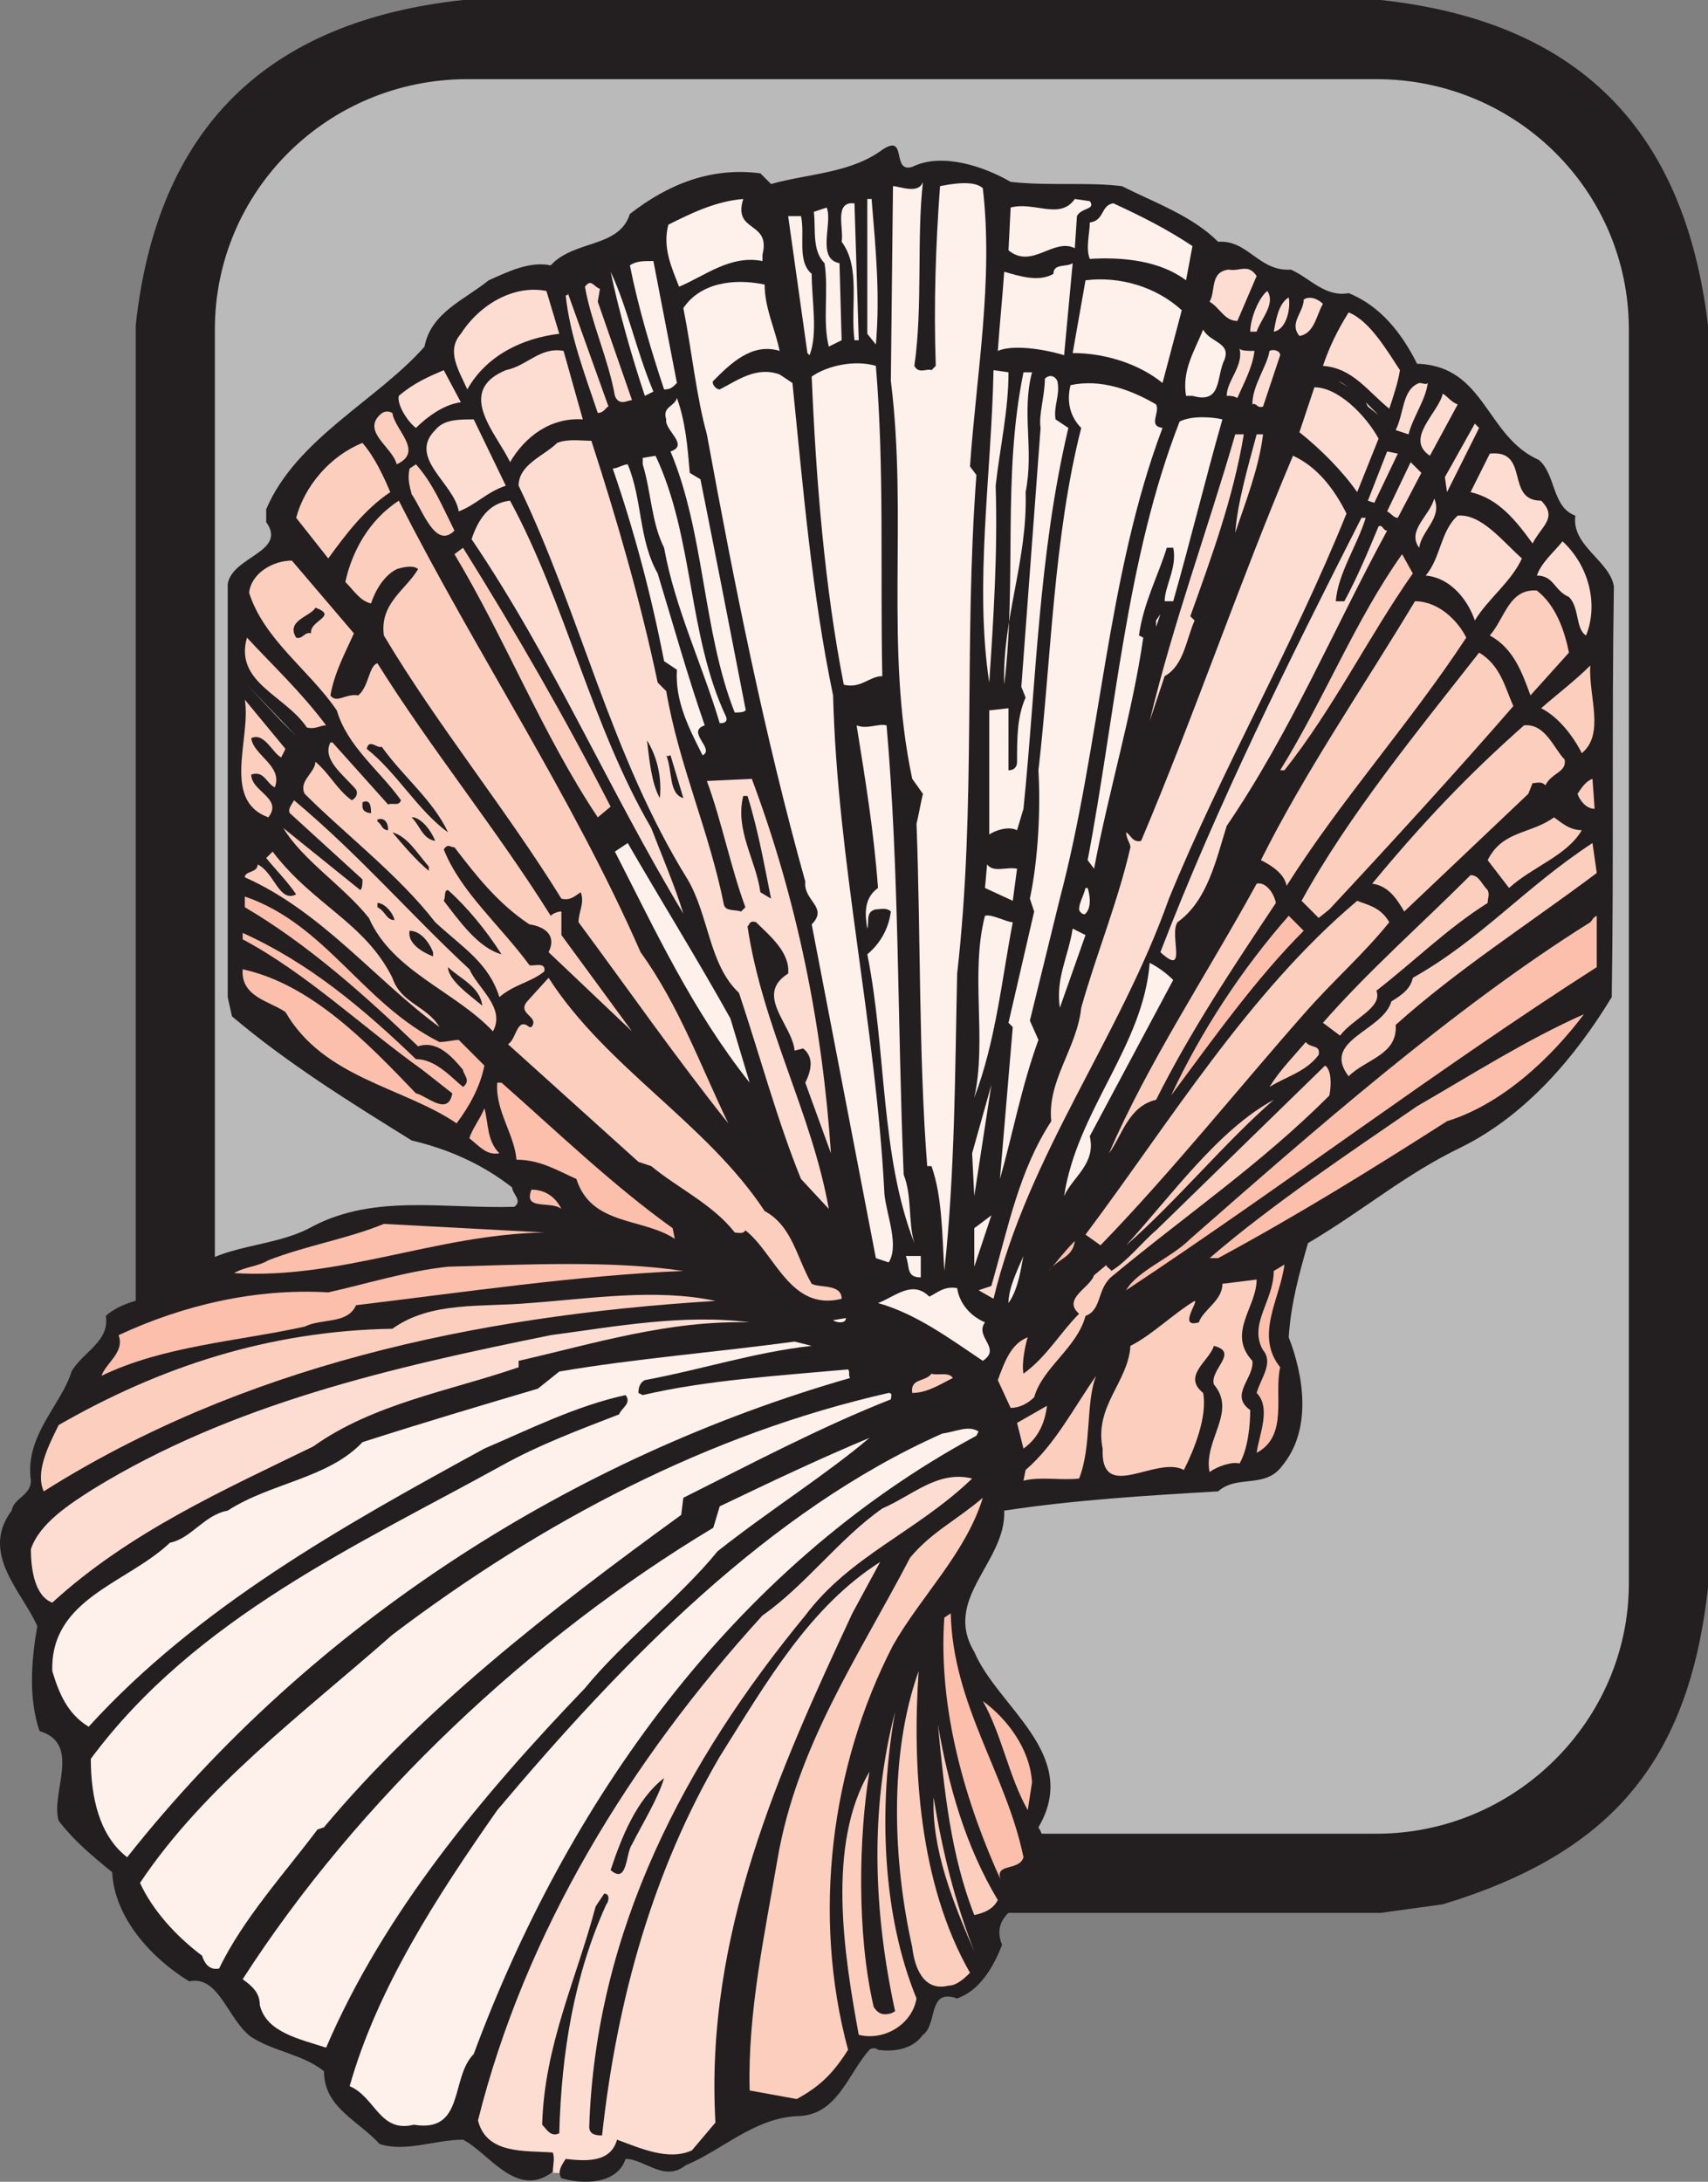 <svg xmlns="http://www.w3.org/2000/svg" width="598.834" height="764.75"><rect width="100%" height="100%" fill="#808080" stroke="none"/><path fill="#231f20" fill-rule="evenodd" d="M505.834 667.5c59.25-18 86.25-50.25 93-111V114c-8.25-69-45.75-106.5-114.75-114h-321.75c-69 7.5-107.25 45-114.75 114v442.5c7.5 69 45.75 105.75 114.75 114h321.75l21.75-3"/><path fill="#bbbaba" fill-rule="evenodd" d="M482.584 642.75c48.75 0 88.5-39.75 88.5-87.75V115.5c0-48.75-39.75-87.75-88.5-87.75h-318.75c-48.75 0-88.5 39-88.5 87.75V555c0 48 39.75 87.75 88.5 87.75h318.75"/><path fill="#fdddd2" fill-rule="evenodd" d="M343.084 510s-42-3-103.5 81.75-79.5 153-79.5 153l19.5 15s26.25 4.5 33.75.75c7.5-2.25 4.5-6 4.5-6l18 5.25 22.5-15s-.75-90 31.5-147c31.5-57 77.25-92.25 53.25-87.75"/><path fill="#231f20" fill-rule="evenodd" d="M196.834 763.5c-1.5-2.25 0-4.5 1.5-6.75 6.75.75 15.75 1.5 18-6.75 8.25 3 18 7.5 26.25 3.75l8.25-9.75c-3.75-66 22.5-123.75 48-178.5l9.75-18c-24.75 15.75-39.75 42-56.25 68.25-23.25 39.75-36 84.75-41.25 132.75-1.5 0-4.5 0-4.5-3 2.25-69 33.75-128.25 75.75-179.25 15.75-21 39-29.25 58.5-48-12-3-21 6-31.5 10.5-15 10.5-27 27-42 37.5-46.5 51-83.25 111-99.75 177 3 12 16.5 10.5 26.25 11.25.75 2.25 0 4.5 0 6.75-12.75 9.75-22.5-6.75-31.5-11.25-9.75 0-20.25 4.5-29.25 1.5-7.5-8.25-19.5-12.75-19.5-25.5-7.5-6-17.25-6.75-25.5-12-8.25-6-11.25-21.75-21.75-19.5-13.5-8.25-26.25-22.5-27-38.25-8.25-6.75-13.5-11.25-18.75-18-3-9.75 8.25-27-6.75-31.5-3.75-11.25-3-24-.75-36.75-5.25-12-20.25-25.5-9-40.5.75-4.5 6.75-5.25 6.75-10.5-2.25-15.75 10.5-26.25 14.25-38.25 3.75-6.75 13.5-10.5 12-19.5 6.75-6 16.5-6 24.75-9.75 10.5-16.5 32.25-12.75 48-21.75 21.75-11.25 45.75-6 70.5-6.75 3-2.25-.75-4.5-.75-6.75-10.5-8.25-22.5-13.5-35.25-16.5-21.75-13.5-43.5-27-63-43.5l-1.5-6.75V204.75c1.5-9.75 21-11.25 13.5-21.75v-4.5c10.5-24.75 39-38.25 55.5-57 2.25-12 14.25-16.5 22.5-23.25 6.75-3 14.25-6.75 21.75-5.25 8.25-9 24-6 27.75-18 13.5-10.5 28.5-16.5 45.75-14.25l3.75 3.75c13.5-3.75 27.75-3.75 39-12 9-6 3 8.25 10.5 6 10.5-5.25 25.5 0 34.5 5.25 13.5 1.5 27 0 39 1.5 12 6 24.75 10.5 33.75 19.5 10.5-.75 14.25 10.5 25.5 9.75 6.75 3 12 9.75 20.25 8.25 11.25 4.5 18.75 14.25 24 24.75 24 .75 24 25.5 42.75 33.75 6 5.25 4.5 16.5 12.75 19.5-1.5 10.5 12 15.75 13.5 24.75-.75 48 0 97.5-.75 144-12.75 21-30 41.25-52.5 52.5-20.25 9.75-33.75 21.75-54 33.75-3 10.5-6 21-6.75 33 5.25 13.5 8.25 32.25-2.25 45-6 8.25-15.75 3-22.5 9-25.5 1.5-50.25 3-75 6.75.75 18-21.75 30.75-10.5 49.5 8.25 19.5 37.5 36 22.5 61.5 3.75 6 2.25 14.25-.75 19.5-3.75 8.25-16.5 10.5-12 21.75-3 7.5-7.5 15.75-15.75 18.75-10.5-3.75-6.75 9-12 12.75-3.75 5.25-10.5 6-15.75 5.25-.75-.75-2.25-.75-3 0-7.5 8.25-11.25 23.25-25.5 23.25-15 .75-26.25 12-39 17.25-7.5 6-14.25-2.25-21-2.25-3 9-15 9-22.5 6.75"/><path fill="#231f20" fill-rule="evenodd" d="M190.084 744.75c.75-27.75 12-51 18.75-76.5l3-4.5c2.25 0 1.5 3 .75 3.75-11.25 24.75-15.75 51.75-16.5 80.25-3 1.5-4.5-1.5-6-3"/><path fill="#fef0ea" fill-rule="evenodd" d="M122.584 731.25c9.75-34.5 30.75-66.75 51.75-96.75 44.25-52.5 95.25-105 156-132 5.25-.75 9-3 12.75-.75l-.75 1.5c-86.25 46.5-144 129.75-176.25 216.75-8.25 8.25-3 27.75-21 24.75-12 3-13.5-9.75-22.5-13.5"/><path fill="#fccebe" fill-rule="evenodd" d="M262.834 732.75c-.75-27 5.25-54.75 9.75-81 6.75-39.75 28.5-71.25 46.5-105.75 7.5-9 15.75-12.75 25.5-21-6 19.5-21.75 34.5-31.5 51.75-21.75 42-28.5 94.5-15.75 141.75-5.25 8.25-9.75 12.75-18 17.25l-16.5-3"/><path fill="#fef0ea" fill-rule="evenodd" d="M91.084 702.75c0-4.5-3-6.75-6-9 40.5-63 101.25-120 165-158.25l2.25-7.5c17.25-8.25 34.5-16.5 52.5-24-15 12.75-35.25 25.5-53.25 39.75-12.75 15.75-33.75 32.25-46.5 48-36 37.5-70.5 78.75-90.75 126-9-3-21-5.25-23.25-15"/><path fill="#fccebe" fill-rule="evenodd" d="M301.084 713.25c-5.25-28.5-11.25-66.75 3.75-92.25-3.75 22.5-4.5 57 1.5 82.5 1.5 2.25 3 3 6 2.25l1.5-.75c-7.5-34.5-9-70.5 0-105-6 33.75-4.5 71.25 7.5 100.5-1.5 9-11.25 15-20.25 12.75"/><path fill="#fccebe" fill-rule="evenodd" d="M319.834 682.5c-6.75-30-8.25-67.5 2.25-96.75-2.25 33 0 74.25 18 105.75-1.5 1.5-4.5 4.5-7.5 4.5-9 2.25-12-6.75-12.75-13.5"/><path fill="#fef0ea" fill-rule="evenodd" d="M70.834 685.5c-9-6.75-17.25-15.75-21.75-25.5 22.5-33.75 57-59.25 88.5-87 52.5-39.75 111-70.5 174-84.75 1.5 0 .75 1.5.75 2.25-24.75 9.75-48.75 22.5-72.75 34.5l-.75 6c-46.5 33.75-90.75 68.25-125.25 109.5l-2.25.75c-11.25 15-26.25 31.5-34.5 48.75-3.75.75-5.25-2.25-6-4.5"/><path fill="#fccebe" fill-rule="evenodd" d="M327.334 630c3 18.75 7.5 36.75 14.25 54-7.5-17.25-15-36-14.25-54m14.25 41.25c-8.25-21-10.5-43.5-12.75-66.75 3.75 21.75 9.75 42.75 21 61.5-1.5 3-4.5 4.5-8.25 5.25"/><path fill="#fbbfac" fill-rule="evenodd" d="m331.084 567 2.25-1.5c.75 32.25 19.5 56.25 25.5 85.5-1.5 5.25-11.25 1.5-7.5 9-12.75-27.75-22.5-60.75-20.25-93"/><path fill="#231f20" fill-rule="evenodd" d="M214.084 655.5c3.75-11.25 9-24.75 18.75-32.25-2.25 7.5-7.5 15.75-11.25 23.25-2.25 3-1.5 14.25-7.5 9"/><path fill="#fef0ea" fill-rule="evenodd" d="M31.834 616.5c36.75-49.5 93.75-75 144-102.75 13.5-7.5 27.75-12.75 41.25-18 .75-2.25 4.5-3.75 2.25-6.75-17.25 3.75-33.75 12-49.5 18.75-49.5 27-100.5 55.5-138.75 97.5-7.5-4.5-10.5-12-12.75-19.5-.75-25.5 26.25-30.75 41.25-45 7.5-1.5 12-9.75 20.25-11.25 15-9.75 35.25-11.25 47.25-24 21-6.75 41.25-12.75 61.5-18.75l7.5-6c26.25-4.5 54.75-6.75 82.5-10.5l6 1.5c-20.25 2.25-38.25 8.25-58.5 12-1.5.75-2.25 2.25-2.25 4.5l1.5.75c22.5-5.25 47.25-6.75 72-9 .75.75 0 2.25.75 3-96.75 27.75-188.25 85.5-253.5 168-9.75-7.5-12.75-21-12.75-34.5"/><path fill="#fbbfac" fill-rule="evenodd" d="M344.584 596.25c8.25 6 16.5 16.5 17.25 28.5l-1.5 9.75c-6.75-12-9-26.25-15.75-38.25"/><path fill="#fdddd2" fill-rule="evenodd" d="M10.834 543c3-9 13.5-15.75 21.75-21 48.75-30 105-42.75 160.5-54 22.5-3 46.5-7.5 69.75-4.5-28.5-.75-54.75 7.5-81 13.5v2.25c-24 8.25-51 12.75-72 27.75-30.75 15-64.5 30-91.5 54.75-6-2.25-7.5-11.25-7.5-18.75"/><path fill="#fccebe" fill-rule="evenodd" d="M20.584 499.5c35.25-20.25 73.5-33 117-33.75 13.5-9.75 31.5-7.5 48-9 21-1.5 44.25-5.25 65.25-.75-85.5 5.25-166.5 23.25-235.5 66.75-3-6.75 1.5-15.75 5.25-23.25m339 15.75c10.5-9 17.25-22.5 24.75-33-3.75 9-1.5 24.75-6 36-6 .75-13.5-.75-19.5.75l.75-3.75m27-7.5c-3-15 9-23.25 9.75-36 7.5-3.75 15-11.25 22.5-15.75 1.5 0-6 9.75 1.5 7.5 1.5-4.5 8.25-7.5 8.25-13.5l12-1.5c0 9.75-10.5 18.75-1.5 28.5.75 6-8.25 12-.75 17.25 0 5.25-.75 13.5-3.75 18.75-2.25-.75-7.5.75-10.5 3-2.25-11.25 9.75-21 1.5-30.75-1.5-5.25 9-11.25 0-13.5-1.5 5.25-11.25 10.5-3.75 16.5 1.5 8.25-3 19.5-6.75 27-9.75-5.25-29.25 12-28.5-7.5"/><path fill="#fbbfac" fill-rule="evenodd" d="M440.584 488.25c1.5-5.25 6-10.5 2.25-15-5.25-9 3.75-17.25 3.75-27.75l3.75-2.25c-1.5 12-10.5 24.75-1.5 36-2.25 9.75 3 24-8.25 30 .75-6 5.25-15.75 0-21"/><path fill="#fccebe" fill-rule="evenodd" d="m356.584 498.75 10.5-6c-.75 6-3 11.25-8.25 15l-2.25-9m-6.75-15c2.25-6 4.5-12.75 10.5-15-.75 2.25-2.25 9-1.5 12.75 8.25-6 12.75-14.25 19.5-21-6-5.25 3.75-9 5.25-13.5l4.5-3.75c-.75.75 1.5 1.5 1.5 2.25 5.25-3 11.25-10.5 15.75-14.25l59.25-57.75c2.25 1.5 2.25 6.75 1.5 10.5-24 24-49.5 41.25-75.75 63-6 4.5-3.75 12-9.75 14.25-3 11.25-15 18-18 28.5-2.25 2.25-5.25 3.75-8.25 3.75l-4.5-9.75m-30 4.5c-.75-5.25 4.5-3.75 6.75-6.75 2.25.75 6-.75 7.5 1.5-4.5 2.25-9 5.25-14.25 5.25"/><path fill="#fbbfac" fill-rule="evenodd" d="M41.584 468c22.5-10.5 48-16.5 73.5-15 13.5-3 27.75-7.5 42-9 27-.75 57.75-2.25 82.5 1.5-36.75 1.5-77.25 7.5-114.75 12-3 6.75-12 4.5-18 7.5-24 5.25-49.5 6.75-71.25 17.25 1.5-4.5 8.25-8.25 6-14.25"/><path fill="#fef0ea" fill-rule="evenodd" d="M307.834 456.75c6-2.25 12-8.25 18-2.25 3-1.5 5.25-3.75 9.75-3 .75 5.25 4.5 9.75 9.75 12-3.75 5.25 6 9-.75 13.5-11.25-7.5-23.25-16.5-36.75-20.25m-15.75 6 4.5-.75c0 2.25-3.75 1.5-4.5.75m66.75-22.5c-.75 3-1.5 11.25-5.25 16.5 0-5.25 3-11.25 5.25-16.5"/><path fill="#fccebe" fill-rule="evenodd" d="M261.334 431.25c-.75 1.5-3 .75-3.75.75-7.5-9.75-20.25-15.75-29.25-23.25l-4.5-1.5-45.75-41.25c3-1.5 3-9.75 7.5-6h.75c3-3.75-5.25-4.5-1.5-9l7.5-8.25c20.25 31.5 55.5 51 75.75 81.75 9.75 5.25 11.25 16.5 16.5 25.5 3 1.5 10.5 0 10.5 5.25-18 4.5-23.25-15.75-33.75-24"/><path fill="#fdddd2" fill-rule="evenodd" d="M347.584 450.75c6-21 9.75-40.5 21-57.75-1.5-14.25 9-25.5 10.5-39.75 5.25-18.75 12.75-36.75 17.25-56.25 0-1.5-1.5-3-1.5-5.25 1.5.75 2.25 3.75 5.25 3 18.75-44.25 34.5-90.75 53.25-135 8.25 3.75 14.25 11.25 18.75 20.25-18.75 46.5-43.5 89.25-62.25 135-17.25 48.75-49.5 90-61.5 140.25l-5.25-3 4.5-1.5"/><path fill="#fbbfac" fill-rule="evenodd" d="M417.334 434.25c42.75-37.5 92.25-81 140.25-111 .75-.75.75-1.5 2.25-2.25v18c-56.25 36-109.5 76.5-165 113.25 3.75-6.75 15.75-11.25 22.5-18m-335.25 12c3.75-2.25 8.25-2.25 12-4.5 13.5-5.25 27.75-7.5 40.5-12.75l56.25 3c-38.25.75-71.25 16.5-108.75 14.25"/><path fill="#fef0ea" fill-rule="evenodd" d="M317.584 440.25h5.25v7.5c-5.25 0-3.75-3.75-5.25-7.5"/><path fill="#fbbfac" fill-rule="evenodd" d="M376.834 435c-.75 6-6 6-9 10.5 3-3.75 6-7.5 9-10.5"/><path fill="#fef0ea" fill-rule="evenodd" d="M326.584 408.75h-1.5c-3-38.25-2.25-80.25-3.75-120 .75-3 1.5-7.5 2.25-10.5l-3.75-5.25c-9.75-45.75-1.5-91.5-7.5-139.5l.75-68.25c2.25 0 9 3 10.5-1.5-2.25 20.25 0 43.5-3 64.5 1.5 3 4.5.75 6 1.5l1.5-1.5c-.75-21.75 0-42.75 1.5-63 3.75-.75 12-2.25 15 .75 3.75 32.25-2.25 65.25-4.5 97.5l2.25 3c-4.5 60 0 115.5-6.75 174.75-.75 33.75-.75 69.75-4.5 104.25-.75-12.75-.75-26.25-4.5-36.75m21 17.25-6 18v-13.5zm-63-102c6-6-3-8.25-2.25-15-14.25-51-24.75-103.5-34.5-156.75-3.75-13.5-5.25-29.25-8.25-44.25 6-9 18-10.5 28.5-8.25 0 8.25 3.75 15.75 5.25 23.25-9.75-3-17.25 4.5-23.25 10.5-.75.75.75 3 2.25 3 6-3 12.75-8.25 21-5.25l4.5 3c3.75 36.75 6.75 73.5 14.25 109.5 1.5 58.5 15 115.5 18 174.75.75 7.5 5.25 18 1.5 24l-4.5-1.5-22.5-117"/><path fill="#fbbfac" fill-rule="evenodd" d="M424.084 441c21.75-18.75 48.75-36.75 72.75-53.25 19.5-11.25 38.25-23.25 58.5-32.25-11.25 15-28.5 31.5-48 37.5-27 17.25-52.5 33-80.25 48h-3"/><path fill="#fccebe" fill-rule="evenodd" d="M380.584 432.75c29.25-39 57-84.75 95.25-117 3.75 1.5 8.25 2.25 11.25 7.5-9 11.25-19.5 20.25-30 32.25-22.5 25.5-46.5 55.5-71.25 81l-5.25-3.75"/><path fill="#fef0ea" fill-rule="evenodd" d="M304.084 334.5c4.5-3.75 7.5-9 8.25-15-1.5-1.5-3.75-.75-5.25-.75-3.75.75-2.25 4.5-3 6.75-.75-4.5-1.5-10.5 3.75-14.25-1.5-20.25-4.5-38.25-7.5-57 3.75 1.5 7.5-.75 10.5 0 4.5 51.75 3.75 102.75 6 157.5 3 7.5 1.5 16.5 3.75 24-12-30.75-9.75-67.5-16.5-101.25"/><path fill="#fccebe" fill-rule="evenodd" d="M446.584 385.5c-17.25 15-33.75 35.25-51.75 51 15.75-17.25 32.25-40.5 51.75-51"/><path fill="#fbbfac" fill-rule="evenodd" d="M202.084 413.25c-6.75-3-12.75-6.75-21-6.75-.75-9-7.5-17.25-6.75-27h1.5c18.75 16.5 39 36 60 51l.75 3.75c-11.25-7.5-29.25-4.5-34.5-21"/><path fill="#fdddd2" fill-rule="evenodd" d="M280.834 413.25c-8.25-20.25-14.25-42.75-21.75-65.25-10.5-9.75-10.5-27-18-39.75-27-43.5-37.5-93-59.25-138 0-7.5 9-10.5 13.5-15 3.75-1.5 8.25-.75 12-.75 9 27.75 17.25 56.25 23.25 84.75l3 3c4.5 26.25 15 48.75 20.25 75 .75 2.25 3.75 1.5 6 2.25l1.5-1.5c-5.25-14.25-8.25-30-13.5-44.25l15.75-.75c15.75 42 24.75 86.25 27.75 131.25l-9-24.75c2.25-4.5 3-9-.75-12l-3 .75c-.75-9-14.25-19.5-2.25-27 .75-7.5-6.75-13.5-11.25-18-2.25-.75-2.25.75-3 1.5 5.25 35.25 22.5 65.25 28.5 99l-9.75-10.5"/><path fill="#fbbfac" fill-rule="evenodd" d="M186.334 417c4.5 0 8.25 2.25 10.5 6.75-3.75-3-13.5.75-10.5-6.75"/><path fill="#fef0ea" fill-rule="evenodd" d="M403.084 337.5c3 1.5 6 3.75 8.25 6l-29.25 54.75c2.25 9.75-6 14.25-9 21 4.5-30 27.75-52.5 30-81.75m-55.5 42.75-6 39-.75-15zm6-21.75 9-39-1.5-4.5c3-14.25 3.75-31.5 3-45 4.5-39 5.25-81.75 15-120-3.75-3.75-5.25-9-3.75-15 10.5-2.25 21 1.5 30 6.75 1.5 3-3 7.5 2.25 8.25-19.5 51.75-21.75 111-36 165l-10.5 42.75 3 6.75c-6 16.5-9 33-13.5 48.75l4.5-53.25-1.5-1.5"/><path fill="#fbbfac" fill-rule="evenodd" d="M164.584 399c.75-3 3.75-6.75 5.25-10.5 1.5 5.25.75 11.25 5.25 15.75-4.5.75-6.75-2.25-10.5-5.25"/><path fill="#fccebe" fill-rule="evenodd" d="M440.584 309.75c3-.75 6 3 6.75 6.75-15 22.5-30 45-42 69-9.75 2.25-12 12.75-16.5 18.75 13.5-31.5 34.5-63 51.75-94.5"/><path fill="#fbbfac" fill-rule="evenodd" d="M100.084 354.75c-5.25-3.75-15.75-5.25-15-15 24 5.25 43.5 25.5 60.75 43.5 3.75.75 11.25 8.25 12.75 0l-10.5-8.25c-21-15-40.5-33.75-63-45.75V327c23.25 10.5 42 26.25 60.75 44.25 6.75 0 12 6 16.5 9.75 3-2.25 0-4.5 0-6-3.75-4.5-9-10.5-15.75-8.25-18.75-18-39-36-60.75-48.75v-3.75c28.5 9.75 41.25 37.5 68.25 51 2.25 0 5.25-.75 6.75-.75l9 9c-1.5 7.5-5.25 14.25-9.75 20.25-18.75-12.75-46.5-15.75-60-39"/><path fill="#fccebe" fill-rule="evenodd" d="M202.834 323.25c0-3.75 2.25-6.75.75-10.5-2.25 1.5-3.75 3-6.75 2.25-19.5-31.5-43.5-60.75-62.25-92.25-1.5-11.25 7.5-15.75 12-23.25-1.5-1.5-5.25-.75-7.5 0-4.5 2.25-7.5 7.5-9 12-3.75-.75-6-4.5-9-7.5 2.25-10.5 8.25-21.75 18.75-28.5 27 53.25 60.75 103.5 84.75 158.25 13.5 18.75 21 39.75 30.75 60-18-22.5-35.25-47.25-52.5-70.5"/><path fill="#fef0ea" fill-rule="evenodd" d="M345.334 321c2.25-.75 7.5 2.25 9.75 2.25-3.75 19.5-6 42-13.5 61.5 4.5-20.25-1.5-43.5 3.75-63.75"/><path fill="#fbbfac" fill-rule="evenodd" d="m451.834 321 5.25 5.25c-16.5 16.5-31.5 37.5-46.5 57.75 10.5-22.5 24.75-44.25 41.25-63"/><path fill="#fccebe" fill-rule="evenodd" d="M457.834 365.25c1.5 2.25 5.25.75 4.5 4.5-4.5 6-11.25 7.5-17.25 11.25 3.75-6 8.25-10.5 12.75-15.75"/><path fill="#fef0ea" fill-rule="evenodd" d="m215.584 298.5 4.5-3c11.25 19.5 24.75 41.25 36 61.5l6.75 22.5c-20.25-25.5-33-53.25-47.25-81"/><path fill="#fccebe" fill-rule="evenodd" d="M487.834 351c3.75-2.25 6.75-4.5 7.5-8.25 24-13.5 39-31.5 63-47.25l1.5 10.5c-24 18-48.75 33.75-70.5 53.25.75 10.5-10.5 12-16.5 18-9.75-12.75 12-15.75 15-26.25m-358.5-29.25c-9-11.25-23.25-20.25-30-31.5l27 21.75c.75-.75.75-2.25.75-3.75l-25.5-23.25c-.75-1.5.75-3 1.5-4.5 23.25 19.5 40.5 39.75 61.5 59.25 3 6.75 12.75 13.5 8.25 21.75-13.5-14.25-35.25-21-43.5-39.75m63 12c3-6-1.5-9-6.75-9.75-11.25-7.5-18.75-17.25-26.25-27-1.5 0-2.25-1.5-3.75.75 6 15 19.5 26.25 30 40.5.75.75 6-1.5 5.25 2.25-4.5 3.75-10.5 4.5-15.75 9-3.75-12-12.75-17.25-22.5-26.25-12.75-16.5-31.5-30.75-45.75-45-2.25-4.5 3.75-7.5 3.75-11.25 5.25 4.5 7.5 9.75 12.75 13.5 1.5-.75 2.25-2.25 1.5-3.75-4.5-5.25-12-10.5-9-16.5h.75l19.5 21.75c1.5-.75 3.75.75 4.5-1.5-7.5-10.5-18.75-18.75-22.5-31.5-9.75-14.25-25.5-24.75-30.75-41.25.75-6.75 8.25-11.25 15-11.25l21.75 25.5c-3 6.75-6.75 13.5-8.25 21.75 2.25 3 5.25-.75 9.75 0 3.75-3 3.75-10.5 6.75-11.25 18.75 30 42 58.5 60.75 88.5.75-.75 2.25-1.5 3.75-1.5v8.25l24.75 33.75-29.25-27.75m-106.5-26.25c0-2.25 4.5-1.5 4.5-4.5 6 3 7.5 13.5 13.5 10.5-3-4.5-7.5-9-10.5-12.75l2.25-2.25c14.25 18.75 32.25 24.75 42 44.25 3 9 12 9.75 16.5 17.25-22.5-16.5-41.25-40.5-68.25-52.5m378 51c15.75-18 34.5-34.5 51.75-51.75 3 0 3.75 3 6 5.25.75 1.5 0 3 0 4.5-14.25 9-25.5 20.25-39 30.75 2.25 6-8.25 9.75-12.75 15.75l-6-4.5"/><path fill="#231f20" fill-rule="evenodd" d="M157.084 339c3.75 3.75 11.25 6.75 12 13.5-4.5-3.75-12-9-12-13.5"/><path fill="#fef0ea" fill-rule="evenodd" d="m376.084 325.5 4.5 2.25-9 25.5c-1.5-10.5 3-18 4.5-27.75"/><path fill="#231f20" fill-rule="evenodd" d="M143.584 326.25c3.75 0 6.75 3.75 8.25 7.5v1.5c-3.75-1.5-9-4.5-8.25-9m12-10.5c.75-1.5 0-3.75 1.5-3.75 6.75 6 13.5 14.25 18.75 22.5-8.25-2.25-15-12-20.25-18.75"/><path fill="#fdddd2" fill-rule="evenodd" d="M406.834 333.75c20.25-52.5 45-102 70.5-152.25h1.5c-3 9.75-9.75 19.5-10.5 29.25h3c4.5-8.25 8.25-17.25 12-26.25 1.5-.75 1.5 1.5 3 1.5-18.75 34.5-33.75 70.5-56.25 103.5-3.75 12-6.75 26.25-17.25 33.75-3 4.5 3.75 19.5-6 10.5"/><path fill="#231f20" fill-rule="evenodd" d="M132.334 318v-1.5c2.25 0 5.25 3 6 6-3 0-3-3-6-4.5"/><path fill="#fdddd2" fill-rule="evenodd" d="M165.334 189c2.25-6.75 6-12.75 13.5-13.5 19.5 36 28.5 78.75 49.5 114.75 3.75 9.75 8.25 20.25 11.25 30-26.25-43.5-45.75-89.25-74.25-131.25"/><path fill="#fccebe" fill-rule="evenodd" d="M456.334 315.75c16.5-30 40.5-59.25 62.25-87 7.5 4.5 9 12 12 18.75-19.5 22.5-43.5 48.75-64.5 71.25l-3.75 3-6-6"/><path fill="#fef0ea" fill-rule="evenodd" d="M378.334 318.75c0-2.25 1.5-4.5 2.25-7.5h.75c.75 2.25 1.5 6.75-.75 9-.75.75-2.25-.75-2.25-1.5"/><path fill="#fccebe" fill-rule="evenodd" d="M481.084 309.75c18-21.75 33.75-38.25 53.25-55.5 7.5-.75 10.5 8.25 14.25 12 .75 4.5-4.5 4.5-6.75 9-1.5-1.5-3-.75-4.5-.75l-1.5 3.75-43.5 41.25c-2.25-3.75-5.25-9-11.25-9.75"/><path fill="#231f20" fill-rule="evenodd" d="M266.584 312.75c-1.5-11.25-9-21.75-6-33.75h1.5c3.75 12 6 24.75 8.25 36l-3.75-2.25"/><path fill="#fef0ea" fill-rule="evenodd" d="M346.084 303c2.25 3 6.75.75 10.5 1.5l-1.5 11.25-9.75-4.5.75-8.25"/><path fill="#fccebe" fill-rule="evenodd" d="M521.584 301.5c5.25-10.5 15-9 23.25-15 2.25 1.5 5.25 4.5 9.75 4.5-5.25 9-17.25 12.75-25.5 20.25l-7.5-9.75m-79.5 0c15.75-31.5 36-60.75 54-90.75 8.25 0 15 6.75 18 12.75-20.25 30.75-43.5 56.25-63 87-.75-4.5-6-7.5-9-9"/><path fill="#231f20" fill-rule="evenodd" d="M137.584 291.75c5.25 1.5 8.25 6.75 12.75 12v1.5c-4.5-3.75-9-9-12.75-13.5"/><path fill="#fef0ea" fill-rule="evenodd" d="M381.334 301.5c9.75-51 13.5-105.75 32.25-153.75 4.5-2.25 12-1.5 15-.75-6 21-11.25 42.75-17.25 63.75h-3c0-5.25 4.5-12 3-18.75h-2.25c-3 9.75-8.25 19.5-9.75 30.75l1.5.75c-3.75 26.25-12 53.25-17.25 81l-2.25-3"/><path fill="#231f20" fill-rule="evenodd" d="M144.334 286.5h.75c3 .75 6 4.5 7.5 8.25-4.5-.75-5.25-5.25-8.25-8.25m-15.75-24c.75-3.75 3.75 0 5.25-.75 7.5 10.5 18 18.75 23.25 30-10.5-7.5-18-21-28.5-29.25m3.75 25.5v-.75c2.25-.75 3.75.75 3.75 3.75-2.25 0-2.25-2.25-3.75-3"/><path fill="#fef0ea" fill-rule="evenodd" d="M353.584 248.25V270c1.5 0 3-.75 3-3 0-8.25 0-15.75 3-22.5l-1.5-3.75 6.75-90.75c-.75-4.5 1.5-11.25 1.5-17.25 2.25-2.25 4.5 0 4.5 1.5.75 4.5-1.5 8.25-.75 12.75l4.5 3c-10.5 44.25-11.25 89.25-15.75 133.5l-2.25 7.5c-3-1.5-7.5 0-9.75 1.5V249l6.75-.75"/><path fill="#fccebe" fill-rule="evenodd" d="m85.834 245.25 14.25 17.25-1.5 3c-3-1.5-6-9-10.5-6.75.75 6 11.25 9.75 8.25 17.25-3-1.5-3.75-6-8.25-4.5 0 6 11.25 8.25 6 15-16.5-6-6-27.75-8.25-41.25m73.5-51 3-2.25c18.75 30 36 60 51.75 90.75l-4.5 3.75c-19.5-29.25-32.25-62.25-50.25-92.25"/><path fill="#231f20" fill-rule="evenodd" d="M127.084 282.75v-1.5c3-1.5 3 2.25 3 3.75-1.5 0-3-.75-3-2.25m106.5-18c.75.75.75 0 1.5 0l4.5 15c-5.25-1.5-3.75-9.75-6-15m-6.75-5.25c3.75 6 5.25 13.5 4.5 20.25-3-5.25-3.75-14.25-4.5-20.25"/><path fill="#fccebe" fill-rule="evenodd" d="M553.084 278.25c1.5-2.25 3-4.5 5.25-5.25l.75 10.5c-3 0-5.25-3-6-5.25M448.834 270c15.75-25.5 26.25-52.5 42.75-75.75l3.75 6.75c-15.75 22.5-27.75 47.25-45 69h-1.5"/><path fill="#fef0ea" fill-rule="evenodd" d="m237.334 234.75-4.5-3c-4.5-23.25-10.5-45.75-18-67.5 1.5 0 3.75-1.5 5.25-1.5 5.25 12.75 3.75 26.25 10.5 38.25 5.25 17.25 10.5 36 16.5 53.25-6.75 2.25 3.75 8.25-.75 10.5-4.5-9-9.75-18.75-9-30"/><path fill="#fccebe" fill-rule="evenodd" d="M540.334 248.25c6-5.25 12-9.75 17.25-15-.75 10.5 5.25 24-3 30.75-3-6-8.25-12.75-14.25-15.75"/><path fill="#fff" fill-rule="evenodd" d="m86.584 240 17.25 18-5.25-5.25zm0 0"/><path fill="#fccebe" fill-rule="evenodd" d="M107.584 255c-7.5-11.25-25.5-15.75-21-31.5 9 9.75 18.75 18.75 27.75 30.75-2.25 0-3.75 1.5-6.75.75"/><path fill="#fef0ea" fill-rule="evenodd" d="M252.334 253.5c-6-20.25-15.75-40.5-19.5-61.5-4.5-9-4.5-19.5-7.5-29.25v-2.25l4.5-.75c13.5 28.5 11.25 63 24.75 91.5.75 2.25-1.5 2.25-2.25 2.25"/><path fill="#fdddd2" fill-rule="evenodd" d="M433.084 152.25h3c-3.75 22.5-11.25 42.75-18.75 63.75l1.5 1.5c-3 6.75-3.75 15.75-10.5 19.5l-5.25 15.75c8.25-34.5 20.25-66.75 30-100.5"/><path fill="#fef0ea" fill-rule="evenodd" d="M257.584 249.75c-11.25-28.5-10.5-63-22.5-91.5 6.75-2.25-2.25-7.5-1.5-11.25-1.5-4.5 3-4.5 3.75-7.5 3 8.25 3.75 17.25 4.5 26.25l3.75 2.25c5.25 26.25 10.5 53.25 15.75 80.25.75 1.5-2.25 1.5-3.75 1.5"/><path fill="#fccebe" fill-rule="evenodd" d="M522.334 222.75c5.25-6 6.75-16.5 16.5-15.75 6.75 5.25 9.75 14.25 11.25 21.75l-13.5 15c-3-8.25-6-16.5-14.25-21"/><path fill="#fef0ea" fill-rule="evenodd" d="M295.834 240c-6.75-34.5-9.75-72-11.25-108 5.25-3.75 15-6 22.5-3.75 3 36 1.5 72 2.25 108.75-4.5 0-7.5 4.5-13.5 3m63-109.5h3c-3.75 14.25.75 27-2.25 42 .75 24-8.25 44.25-7.5 67.5 4.5-37.5-.75-72.75 6.75-109.5m-10.5-.75 5.25.75c0 13.5-3 26.25-4.5 39.75.75 23.25-.75 46.5-2.25 69-5.25-34.5.75-72.75 1.5-109.5"/><path fill="#231f20" fill-rule="evenodd" d="M103.834 223.5c-3.75-6 5.25-7.5 6.75-10.5 8.25 3-2.25 4.5-1.5 9-2.25-.75-3 2.25-5.25 1.5"/><path fill="#fdddd2" fill-rule="evenodd" d="M550.084 209.25c-5.25-2.25-5.25-7.5-11.25-7.5 1.5-4.5 6-8.25 9-12 9 8.25 12.75 21.75 8.25 33-3.75-2.25-2.25-9.75-6-13.5"/><path fill="#fef0ea" fill-rule="evenodd" d="m406.834 215.25-1.5 4.5v-2.25zm0 0"/><path fill="#fdddd2" fill-rule="evenodd" d="M499.834 201.75c5.25-6 5.25-15.75 11.25-21 8.25-.75 15.75 9 22.5 15-3.75 8.25-12 14.25-16.5 21.75-2.25-6.75-8.25-15-17.25-15.75"/><path fill="#fccebe" fill-rule="evenodd" d="M103.834 181.5c3-11.25 12-21.75 23.25-26.25 4.5 5.25 7.5 12 9.75 17.25-9 6-15.75 15-21.75 23.25l-11.25-14.25"/><path fill="#fdddd2" fill-rule="evenodd" d="M502.834 174.75c3 6.75-4.5 11.25-5.25 17.25-4.5-6 3.75-11.25 5.25-17.25"/><path fill="#fccebe" fill-rule="evenodd" d="M144.334 173.25c-.75-3-1.5-5.25-.75-9l2.25-1.5c6 6.75 9 14.25 13.5 23.25-6.75 6.75-11.25-7.5-15-12.75"/><path fill="#fdddd2" fill-rule="evenodd" d="m515.584 172.5 6.75-13.5c14.25-1.5 5.25 16.5 18 16.5 6 6 0 9-3 15-6-8.25-12-15.75-21.75-18m-75-20.25h2.25c-1.5 12-6 23.25-9.75 34.5.75-10.5 4.5-23.25 7.5-34.5m-279.75 27c-1.5-9.75-18-18.75-8.25-28.5 3-3.75 8.25-3.75 13.5-3.75l11.25 23.25c-6.75 2.25-10.5 6.75-16.5 9m325.5 0 8.25-17.25 3.75 3.75-8.25 15.75c-1.5 0-2.25-1.5-3.75-2.25m0-21 3.75.75-8.25 17.25-2.25-.75 6.75-17.25m-30.75-6.75 5.25-15.75c8.25 0 18 9.75 22.5 18l-7.5 18.75c-5.25-7.5-12.75-15-20.25-21m61.5-3 1.5 1.5-11.25 22.5-.75-5.25 10.5-18.75"/><path fill="#fccebe" fill-rule="evenodd" d="M133.084 145.5c1.5-1.5 3-1.5 4.5-.75.75 6 11.25 13.5 1.5 18-1.5-6-12-11.25-6-17.25"/><path fill="#fdddd2" fill-rule="evenodd" d="M177.334 129.75c7.5-1.5 12-8.25 20.25-6.75l6.75 24c-11.25-.75-20.25 6-25.5 15-4.5-9.75-19.5-24.75-1.5-32.25m328.5 8.25c1.5.75 3 3 5.25 3.75l-9.75 18c-9-6 3-15 4.5-21.75m-366 .75c5.25-4.5 10.5-6.75 15.75-9l6 11.25c-6 .75-12 5.25-15.75 9-3-2.25-6.75-8.25-6-11.25m349.5 12c3-6 2.25-14.25 8.25-16.5 1.5 0 2.25.75 3 0-.75 6-5.25 12-6.75 18l-4.5-1.5m-279.75-6c-4.5-13.5-9.75-27-11.25-41.25.75 0 .75 0 .75-.75l14.25 39.75c-.75 0-1.5 2.25-3.75 2.25m269.25-3.75 4.5 4.5-3.75-3zm-263.25-2.25c-2.25-12.75-8.25-25.5-10.5-38.25 2.25-3 3 0 5.25.75l-.75 4.5 12 34.5c-1.5 0-4.5 2.25-6-1.5m248.25-10.5c2.25-6.75 5.25-12.75 9-18.75 7.5 3 13.5 13.5 18 20.25-.75 4.5-2.25 9-3.75 13.5-7.5-6-12.75-14.25-23.25-15m-24.75 13.5c0-6.75 5.25-13.5 6-18.75 1.5-.75 3.75 0 3.75 1.5l-6 18c-2.25.75-2.25-1.5-3.75-.75"/><path fill="#fef0ea" fill-rule="evenodd" d="M214.084 95.25c6 12.75 9 27.75 15 42l-3 1.5c-4.5-13.5-9-29.25-12-43.5"/><path fill="#fdddd2" fill-rule="evenodd" d="M430.084 138.75c0-5.25 6-10.5 4.5-16.5.75.75 3 .75 5.25.75-.75 6-3.75 11.25-6 16.5-1.5-.75-2.25-.75-3.75-.75M161.584 117c6.75-10.5 18.75-17.25 30-15l4.5 15c-12.75 1.5-25.5 7.5-32.25 19.5-3-6.75-7.5-13.5-2.25-19.5"/><path fill="#fef0ea" fill-rule="evenodd" d="M415.834 138.75c-1.5-9 3-15.75 6-23.25 2.25 4.5 9.75 4.5 7.5 10.5-3 6-.75 15.75-11.25 12.75h-2.25m-183-2.25c-4.5-13.5-9-28.5-12-43.5 2.25-1.5 4.5-1.5 8.25-1.5l8.25 42.75c-1.5 1.5-2.25 2.25-4.5 2.25"/><path fill="#fdddd2" fill-rule="evenodd" d="m469.084 133.5 3.75 2.25-2.25-1.5zm0 0"/><path fill="#fef0ea" fill-rule="evenodd" d="m376.084 123.75 4.5-25.5c12-1.5 24.75 2.25 33.75 10.5l-6.75 25.5c-8.25-6.75-20.25-10.5-31.5-10.5m-99.75-48h4.5c1.5 6.75-1.5 15.75 3.75 20.25 0 9 2.25 21-.75 28.5l-.75-.75-6.75-48m73.5 47.25c.75-10.5 1.5-17.25 2.25-27.75 5.25 1.5 12 3.75 17.25.75 0-3.75 4.5-2.25 6.75-3.75l-3 32.25c-7.5-2.25-18-3.75-23.25-1.5m-59.25-1.5c-2.25-9 0-19.5-1.5-29.25-4.5-4.5-3-12-3.75-18l4.5-1.5c2.25 5.25-3.75 18 4.5 19.5l.75 27-4.5 2.25m13.5-51.75h1.5c1.5 18 3 33.75 1.5 51l-3-3.75V69.75m-4.5 49.5c-1.5-12 2.25-25.5-4.5-34.5.75-4.5-2.25-12.75 3-13.5h1.5l1.5 48h-1.5"/><path fill="#fdddd2" fill-rule="evenodd" d="M457.084 105c2.25-1.5 5.25 0 6.75 1.5-2.25 3.75-3 10.5-8.25 11.25-3.75-4.5 1.5-8.25 1.5-12.75m-10.5 11.25c.75-3.75 1.5-9.75 5.25-12 .75 3.75-.75 11.25-5.25 12m-8.25 0c0-4.5 3-12 6-14.25 3 4.5-2.25 9.75-3.75 14.25h-2.25m-14.25-10.5c2.25-3.75 0-10.5 6.75-11.25 3.75.75 6.75-2.25 9.75 2.25l-6.75 15.75c-4.5 0-6-4.5-9.75-6.75"/><path fill="#fef0ea" fill-rule="evenodd" d="M234.334 78.75c7.5-3.75 16.5-8.25 26.25-9-3.75 12 9.75 7.5 6.75 19.5v2.25c-11.25-2.25-20.25 5.25-29.25 9-2.25-6-6-13.5-3.75-21.75m147.75 12c-1.5-3.75 0-9 0-12.75 5.25-.75 3.75-6 8.25-6.75 9.75 4.5 18.75 9 27.75 15l-2.25 12c-9-6.75-21.75-8.25-33.75-7.5m-27.75-18c8.25-2.25 17.25 4.5 22.5-3l5.25.75c2.25 3-3 2.25-4.5 5.25l-.75 11.25c-7.5-3.75-15 7.5-23.25.75l.75-15"/></svg>
